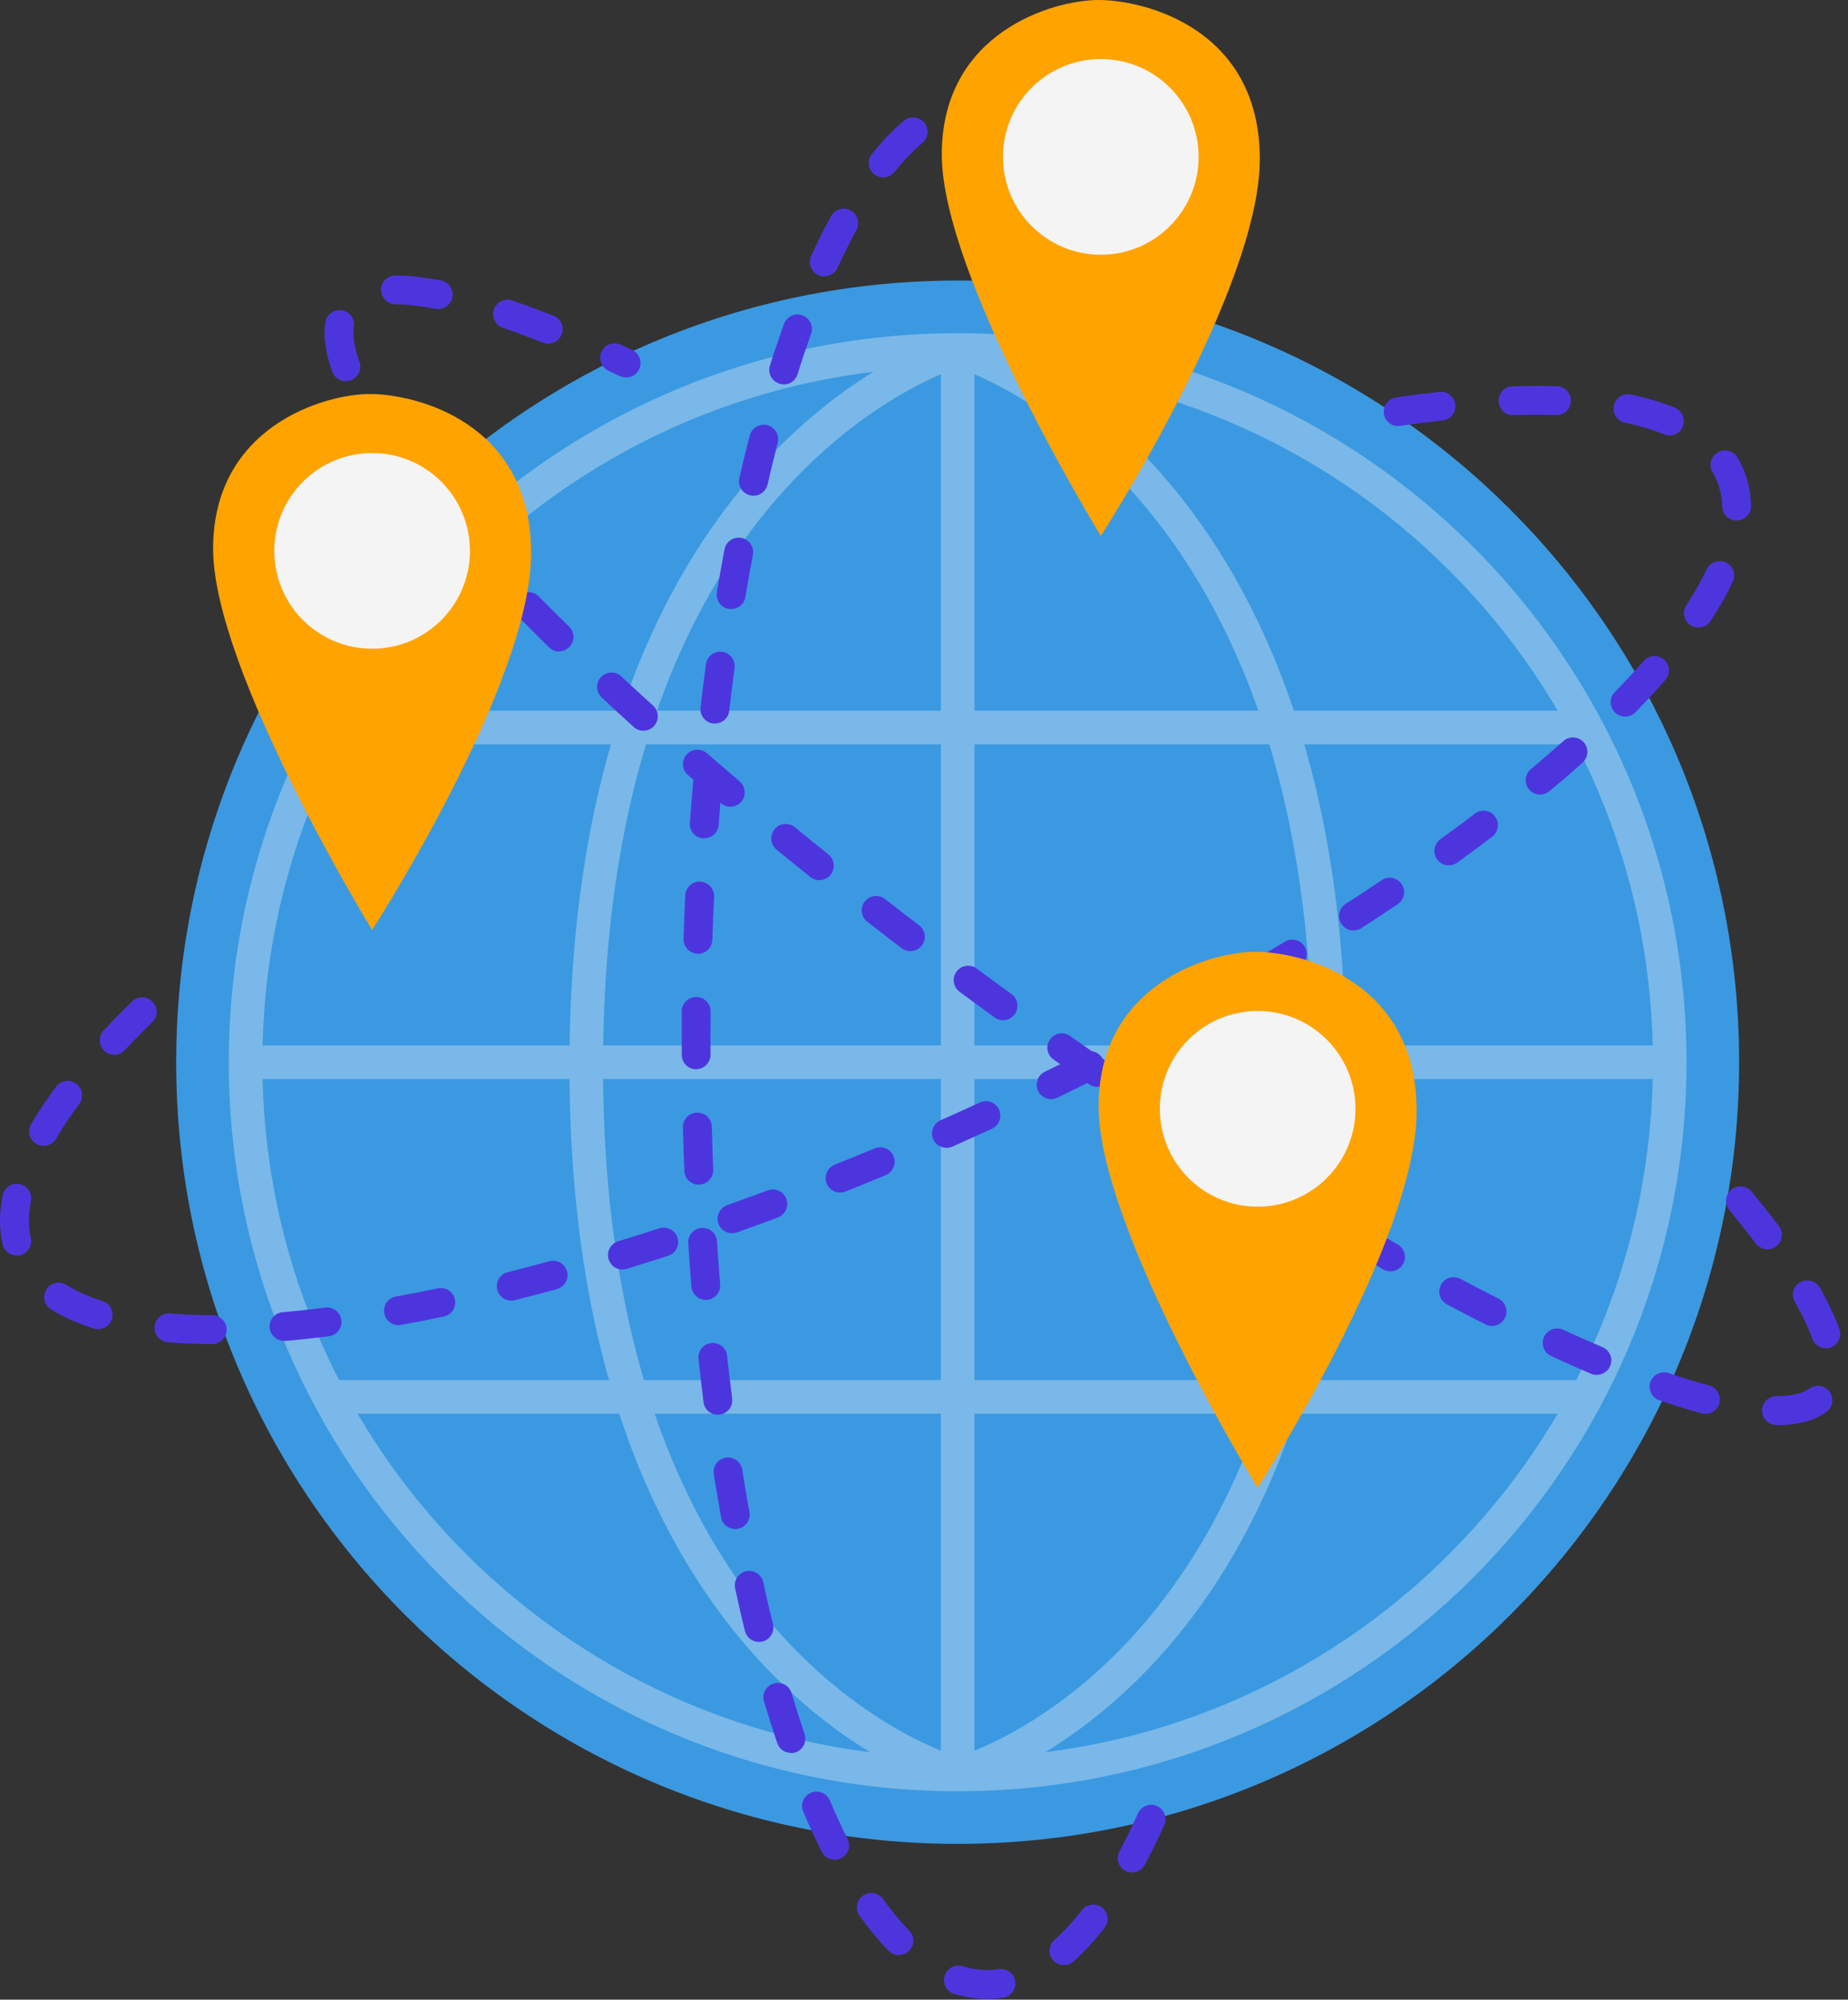<svg width="110" height="119" viewBox="0 0 110 119" fill="none" xmlns="http://www.w3.org/2000/svg">
<rect x="0" y="0" width="110" height="119" fill="#333333" stroke="none"/>
<g clip-path="url(#clip0_7_4892)">
<path d="M57.003 109.729C82.693 109.729 103.519 88.903 103.519 63.213C103.519 37.522 82.693 16.696 57.003 16.696C31.313 16.696 10.487 37.522 10.487 63.213C10.487 88.903 31.313 109.729 57.003 109.729Z" fill="#3B99E1"/>
<path d="M19.702 43.295H94.329" stroke="#79B8E8" stroke-width="2" stroke-miterlimit="10"/>
<path d="M14.627 63.213H99.388" stroke="#79B8E8" stroke-width="2" stroke-miterlimit="10"/>
<path d="M19.702 83.13H94.261" stroke="#79B8E8" stroke-width="2" stroke-miterlimit="10"/>
<path d="M57.003 105.598C80.412 105.598 99.388 86.621 99.388 63.213C99.388 39.804 80.412 20.828 57.003 20.828C33.594 20.828 14.618 39.804 14.618 63.213C14.618 86.621 33.594 105.598 57.003 105.598Z" stroke="#79B8E8" stroke-width="2" stroke-miterlimit="10"/>
<path d="M57.003 20.828V105.598" stroke="#79B8E8" stroke-width="2" stroke-miterlimit="10"/>
<path d="M57.003 20.828C57.003 20.828 79.11 27.063 79.11 63.445C79.11 99.826 57.003 105.598 57.003 105.598" stroke="#79B8E8" stroke-width="2" stroke-miterlimit="10"/>
<path d="M57.003 20.828C57.003 20.828 34.896 27.063 34.896 63.445C34.896 99.826 57.003 105.598 57.003 105.598" stroke="#79B8E8" stroke-width="2" stroke-miterlimit="10"/>
<path d="M12.625 79.986C11.698 79.986 10.813 79.943 9.98 79.875C9.508 79.832 9.156 79.419 9.198 78.947C9.241 78.475 9.645 78.123 10.126 78.165C10.908 78.234 11.749 78.269 12.634 78.269C13.106 78.269 13.493 78.655 13.493 79.127C13.493 79.6 13.106 79.986 12.634 79.986H12.625ZM16.911 79.797C16.473 79.797 16.095 79.462 16.052 79.016C16.009 78.543 16.361 78.123 16.834 78.088C17.65 78.019 18.491 77.925 19.359 77.813C19.831 77.762 20.261 78.088 20.321 78.561C20.381 79.033 20.046 79.462 19.574 79.522C18.68 79.634 17.813 79.729 16.98 79.797C16.954 79.797 16.928 79.797 16.902 79.797H16.911ZM5.832 79.102C5.746 79.102 5.66 79.093 5.574 79.059C4.604 78.749 3.753 78.372 3.032 77.916C2.628 77.667 2.508 77.135 2.766 76.731C3.015 76.328 3.547 76.207 3.951 76.465C4.543 76.843 5.265 77.161 6.098 77.427C6.553 77.573 6.802 78.054 6.656 78.501C6.545 78.87 6.201 79.102 5.84 79.102H5.832ZM23.713 78.861C23.31 78.861 22.949 78.569 22.872 78.157C22.786 77.693 23.095 77.246 23.559 77.161C24.375 77.015 25.216 76.843 26.067 76.671C26.539 76.577 26.986 76.869 27.08 77.332C27.175 77.796 26.883 78.251 26.419 78.346C25.551 78.526 24.701 78.698 23.868 78.844C23.816 78.853 23.765 78.861 23.713 78.861ZM30.43 77.401C30.043 77.401 29.7 77.143 29.597 76.748C29.485 76.285 29.76 75.821 30.224 75.709C31.04 75.503 31.864 75.288 32.697 75.056C33.152 74.936 33.625 75.202 33.754 75.658C33.882 76.113 33.608 76.585 33.152 76.714C32.302 76.946 31.469 77.169 30.644 77.375C30.576 77.392 30.507 77.401 30.438 77.401H30.43ZM37.052 75.555C36.682 75.555 36.347 75.314 36.227 74.945C36.09 74.49 36.339 74.009 36.794 73.871C37.601 73.622 38.417 73.364 39.242 73.098C39.697 72.952 40.178 73.201 40.324 73.648C40.47 74.103 40.221 74.584 39.774 74.73C38.941 74.996 38.117 75.263 37.301 75.512C37.215 75.537 37.129 75.546 37.052 75.546V75.555ZM0.988 74.713C0.593 74.713 0.24 74.438 0.155 74.043C0.052 73.596 0 73.124 0 72.643C0 72.162 0.052 71.655 0.155 71.14C0.249 70.676 0.696 70.367 1.159 70.462C1.623 70.556 1.932 71.002 1.838 71.466C1.761 71.87 1.718 72.274 1.718 72.643C1.718 73.012 1.752 73.347 1.829 73.674C1.932 74.137 1.64 74.593 1.177 74.704C1.117 74.721 1.048 74.721 0.988 74.721V74.713ZM43.57 73.39C43.218 73.39 42.883 73.167 42.763 72.815C42.608 72.368 42.84 71.879 43.287 71.715C44.086 71.432 44.884 71.14 45.7 70.839C46.147 70.676 46.636 70.9 46.808 71.346C46.971 71.793 46.748 72.282 46.302 72.454C45.486 72.755 44.67 73.055 43.871 73.339C43.776 73.373 43.682 73.39 43.587 73.39H43.57ZM50.003 70.968C49.66 70.968 49.342 70.762 49.205 70.427C49.033 69.989 49.239 69.491 49.685 69.311C50.476 68.993 51.266 68.675 52.065 68.34C52.503 68.16 53.009 68.366 53.19 68.804C53.37 69.242 53.164 69.74 52.726 69.929C51.927 70.264 51.12 70.59 50.33 70.908C50.227 70.951 50.115 70.968 50.012 70.968H50.003ZM56.333 68.306C56.007 68.306 55.689 68.117 55.552 67.799C55.363 67.37 55.552 66.854 55.99 66.665C56.771 66.322 57.544 65.97 58.326 65.609C58.755 65.411 59.27 65.6 59.468 66.03C59.666 66.459 59.468 66.975 59.047 67.172C58.257 67.533 57.475 67.885 56.685 68.237C56.574 68.288 56.453 68.314 56.342 68.314L56.333 68.306ZM2.602 68.194C2.456 68.194 2.302 68.16 2.164 68.074C1.752 67.833 1.615 67.309 1.855 66.897C2.276 66.184 2.774 65.428 3.332 64.673C3.616 64.295 4.157 64.209 4.535 64.492C4.913 64.776 4.999 65.317 4.715 65.695C4.191 66.399 3.727 67.095 3.341 67.765C3.178 68.04 2.894 68.186 2.602 68.186V68.194ZM62.569 65.411C62.251 65.411 61.941 65.231 61.795 64.93C61.589 64.501 61.77 63.986 62.191 63.779C62.964 63.402 63.737 63.024 64.492 62.646C64.922 62.431 65.437 62.603 65.643 63.032C65.858 63.453 65.686 63.968 65.257 64.183C64.492 64.57 63.719 64.948 62.938 65.325C62.818 65.385 62.689 65.411 62.56 65.411H62.569ZM6.794 62.766C6.579 62.766 6.373 62.689 6.21 62.534C5.866 62.208 5.849 61.667 6.167 61.323C6.699 60.756 7.266 60.172 7.867 59.597C8.211 59.27 8.752 59.27 9.078 59.614C9.413 59.958 9.405 60.499 9.061 60.825C8.486 61.392 7.936 61.95 7.421 62.5C7.249 62.68 7.026 62.775 6.794 62.775V62.766ZM68.701 62.302C68.392 62.302 68.1 62.139 67.945 61.847C67.722 61.426 67.885 60.911 68.297 60.688C69.062 60.284 69.809 59.88 70.556 59.468C70.968 59.245 71.492 59.391 71.724 59.803C71.956 60.215 71.801 60.739 71.389 60.971C70.642 61.383 69.877 61.795 69.113 62.199C68.984 62.268 68.847 62.302 68.709 62.302H68.701ZM74.704 58.961C74.412 58.961 74.12 58.807 73.966 58.532C73.725 58.12 73.863 57.596 74.275 57.355C75.022 56.917 75.752 56.479 76.482 56.041C76.886 55.792 77.418 55.929 77.659 56.333C77.908 56.737 77.77 57.269 77.367 57.51C76.637 57.956 75.89 58.394 75.142 58.832C75.005 58.91 74.859 58.953 74.713 58.953L74.704 58.961ZM80.562 55.371C80.278 55.371 80.004 55.234 79.84 54.976C79.583 54.581 79.694 54.048 80.098 53.791C80.828 53.319 81.541 52.855 82.237 52.382C82.632 52.116 83.164 52.219 83.43 52.614C83.697 53.009 83.594 53.542 83.198 53.808C82.494 54.28 81.764 54.761 81.034 55.234C80.888 55.328 80.725 55.371 80.57 55.371H80.562ZM86.239 51.498C85.973 51.498 85.706 51.377 85.543 51.145C85.268 50.759 85.354 50.227 85.732 49.943C86.436 49.436 87.124 48.93 87.785 48.423C88.163 48.131 88.704 48.208 88.987 48.586C89.271 48.964 89.202 49.505 88.824 49.788C88.146 50.304 87.45 50.819 86.737 51.334C86.582 51.446 86.411 51.498 86.239 51.498ZM91.676 47.289C91.427 47.289 91.186 47.186 91.014 46.98C90.714 46.619 90.757 46.078 91.126 45.769C91.796 45.211 92.44 44.653 93.058 44.103C93.41 43.785 93.952 43.819 94.269 44.172C94.587 44.524 94.553 45.065 94.201 45.383C93.574 45.949 92.912 46.516 92.225 47.083C92.062 47.221 91.873 47.281 91.676 47.281V47.289ZM96.734 42.643C96.52 42.643 96.305 42.565 96.133 42.402C95.79 42.067 95.79 41.526 96.116 41.191C96.726 40.564 97.31 39.937 97.834 39.336C98.143 38.975 98.692 38.941 99.045 39.25C99.405 39.559 99.44 40.109 99.13 40.461C98.581 41.088 97.988 41.741 97.353 42.385C97.181 42.557 96.958 42.643 96.734 42.643ZM101.097 37.343C100.934 37.343 100.771 37.301 100.625 37.206C100.23 36.948 100.118 36.416 100.376 36.021C100.857 35.282 101.261 34.569 101.587 33.882C101.793 33.453 102.3 33.273 102.729 33.47C103.159 33.676 103.339 34.183 103.141 34.612C102.789 35.368 102.343 36.158 101.819 36.957C101.656 37.206 101.381 37.343 101.097 37.343ZM103.373 30.979C102.91 30.979 102.532 30.61 102.514 30.146C102.497 29.545 102.368 28.987 102.137 28.48C102.076 28.351 102.008 28.231 101.939 28.102C101.699 27.698 101.827 27.166 102.24 26.925C102.652 26.685 103.176 26.822 103.416 27.226C103.519 27.398 103.614 27.578 103.7 27.759C104.026 28.471 104.206 29.253 104.232 30.086C104.249 30.558 103.88 30.953 103.399 30.971C103.391 30.971 103.382 30.971 103.373 30.971V30.979ZM99.362 25.912C99.251 25.912 99.139 25.895 99.036 25.843C98.358 25.568 97.585 25.337 96.726 25.156C96.262 25.062 95.961 24.607 96.064 24.143C96.159 23.679 96.614 23.378 97.078 23.481C98.04 23.679 98.924 23.945 99.697 24.263C100.135 24.443 100.342 24.95 100.161 25.388C100.024 25.723 99.706 25.921 99.371 25.921L99.362 25.912ZM83.224 25.362C82.803 25.362 82.443 25.053 82.374 24.632C82.305 24.16 82.632 23.722 83.096 23.653C83.98 23.524 84.839 23.413 85.681 23.318C86.144 23.267 86.574 23.602 86.625 24.074C86.677 24.546 86.342 24.967 85.87 25.019C85.054 25.113 84.212 25.216 83.344 25.345C83.302 25.345 83.259 25.354 83.216 25.354L83.224 25.362ZM90.061 24.71C89.597 24.71 89.219 24.34 89.202 23.877C89.185 23.404 89.554 23.009 90.035 22.992C90.507 22.975 90.971 22.966 91.418 22.966C91.847 22.966 92.26 22.966 92.672 22.983C93.144 23 93.513 23.395 93.505 23.868C93.488 24.34 93.118 24.727 92.62 24.701C92.208 24.684 91.796 24.684 91.358 24.684C90.945 24.684 90.525 24.684 90.095 24.701C90.087 24.701 90.078 24.701 90.07 24.701L90.061 24.71Z" fill="#4D35DE"/>
<path d="M58.738 118.953C58.085 118.953 57.432 118.85 56.788 118.653C56.333 118.507 56.084 118.026 56.23 117.579C56.376 117.124 56.849 116.875 57.304 117.012C58.017 117.236 58.738 117.287 59.451 117.184C59.915 117.115 60.361 117.433 60.43 117.905C60.499 118.378 60.181 118.816 59.709 118.885C59.391 118.936 59.064 118.962 58.738 118.962V118.953ZM63.333 116.944C63.093 116.944 62.861 116.849 62.689 116.66C62.371 116.308 62.405 115.767 62.758 115.449C63.307 114.96 63.865 114.358 64.398 113.671C64.69 113.293 65.231 113.233 65.6 113.525C65.978 113.817 66.038 114.358 65.746 114.728C65.145 115.492 64.527 116.171 63.9 116.729C63.737 116.875 63.531 116.944 63.324 116.944H63.333ZM53.508 116.351C53.284 116.351 53.061 116.265 52.889 116.093C52.305 115.492 51.73 114.796 51.163 114.006C50.888 113.62 50.974 113.087 51.36 112.812C51.747 112.538 52.279 112.623 52.563 113.01C53.069 113.723 53.593 114.358 54.117 114.891C54.452 115.234 54.444 115.775 54.1 116.102C53.937 116.265 53.714 116.342 53.499 116.342L53.508 116.351ZM67.387 111.438C67.249 111.438 67.112 111.404 66.983 111.335C66.562 111.112 66.408 110.588 66.631 110.176C67.009 109.471 67.378 108.707 67.739 107.908C67.936 107.479 68.443 107.281 68.873 107.479C69.302 107.676 69.5 108.183 69.302 108.613C68.924 109.446 68.538 110.244 68.143 110.974C67.988 111.266 67.687 111.43 67.387 111.43V111.438ZM49.685 110.674C49.368 110.674 49.067 110.502 48.913 110.201C48.543 109.454 48.165 108.655 47.813 107.814C47.624 107.376 47.83 106.869 48.268 106.689C48.706 106.5 49.213 106.706 49.394 107.144C49.737 107.951 50.098 108.724 50.45 109.437C50.665 109.858 50.493 110.373 50.063 110.588C49.943 110.648 49.806 110.682 49.677 110.682L49.685 110.674ZM47.083 104.318C46.722 104.318 46.388 104.095 46.267 103.734C45.992 102.935 45.735 102.102 45.477 101.252C45.34 100.797 45.597 100.316 46.053 100.187C46.508 100.05 46.989 100.307 47.117 100.762C47.367 101.596 47.624 102.403 47.891 103.193C48.045 103.64 47.805 104.129 47.349 104.284C47.255 104.318 47.169 104.327 47.075 104.327L47.083 104.318ZM45.176 97.713C44.79 97.713 44.438 97.447 44.343 97.061C44.137 96.236 43.948 95.394 43.759 94.527C43.656 94.063 43.948 93.608 44.412 93.505C44.876 93.402 45.331 93.694 45.434 94.158C45.614 95.008 45.812 95.833 46.01 96.648C46.121 97.112 45.838 97.576 45.383 97.688C45.314 97.705 45.245 97.713 45.176 97.713ZM43.759 90.989C43.347 90.989 42.986 90.697 42.918 90.284C42.772 89.443 42.626 88.592 42.488 87.725C42.411 87.252 42.737 86.814 43.201 86.746C43.665 86.668 44.111 86.995 44.18 87.459C44.318 88.317 44.455 89.159 44.61 89.984C44.696 90.448 44.386 90.894 43.914 90.98C43.862 90.989 43.811 90.997 43.759 90.997V90.989ZM42.729 84.195C42.299 84.195 41.93 83.877 41.878 83.448C41.775 82.597 41.672 81.739 41.578 80.871C41.526 80.399 41.87 79.978 42.334 79.926C42.806 79.875 43.227 80.21 43.278 80.682C43.373 81.541 43.476 82.391 43.579 83.224C43.639 83.697 43.304 84.126 42.832 84.186C42.797 84.186 42.755 84.186 42.72 84.186L42.729 84.195ZM42.016 77.358C41.569 77.358 41.2 77.015 41.157 76.568C41.088 75.718 41.02 74.85 40.968 73.983C40.934 73.511 41.294 73.098 41.767 73.073C42.248 73.047 42.651 73.399 42.677 73.871C42.737 74.73 42.797 75.581 42.866 76.431C42.909 76.903 42.557 77.315 42.076 77.358C42.05 77.358 42.024 77.358 42.007 77.358H42.016ZM41.595 70.504C41.14 70.504 40.753 70.144 40.736 69.68C40.702 68.821 40.667 67.962 40.65 67.095C40.633 66.623 41.011 66.227 41.483 66.21C41.99 66.21 42.351 66.571 42.368 67.043C42.394 67.902 42.419 68.761 42.454 69.603C42.471 70.075 42.102 70.479 41.629 70.496C41.621 70.496 41.604 70.496 41.595 70.496V70.504ZM41.44 63.634C40.968 63.634 40.581 63.247 40.581 62.775V62.062C40.581 61.435 40.581 60.808 40.581 60.181C40.581 59.709 40.968 59.331 41.44 59.331H41.449C41.921 59.331 42.308 59.726 42.299 60.198C42.299 60.816 42.291 61.435 42.291 62.062V62.766C42.291 63.239 41.913 63.625 41.432 63.625L41.44 63.634ZM41.544 56.754C41.544 56.754 41.526 56.754 41.518 56.754C41.045 56.737 40.676 56.342 40.685 55.869C40.71 55.002 40.753 54.135 40.788 53.284C40.813 52.812 41.209 52.434 41.69 52.468C42.162 52.494 42.531 52.898 42.505 53.37C42.462 54.22 42.428 55.071 42.402 55.93C42.385 56.393 42.007 56.763 41.544 56.763V56.754ZM41.913 49.892C41.913 49.892 41.87 49.892 41.853 49.892C41.38 49.857 41.028 49.445 41.062 48.973C41.123 48.105 41.2 47.246 41.269 46.388C41.312 45.915 41.724 45.563 42.205 45.606C42.677 45.649 43.029 46.07 42.986 46.533C42.909 47.375 42.84 48.225 42.78 49.084C42.746 49.54 42.368 49.883 41.921 49.883L41.913 49.892ZM42.557 43.055C42.557 43.055 42.488 43.055 42.454 43.055C41.981 43.004 41.647 42.574 41.698 42.102C41.801 41.234 41.904 40.376 42.024 39.525C42.085 39.053 42.523 38.726 42.986 38.787C43.459 38.847 43.785 39.285 43.725 39.757C43.613 40.59 43.502 41.441 43.407 42.299C43.356 42.737 42.986 43.055 42.557 43.055ZM43.519 36.244C43.476 36.244 43.424 36.244 43.373 36.236C42.909 36.158 42.591 35.712 42.669 35.248C42.815 34.381 42.969 33.53 43.124 32.697C43.21 32.233 43.656 31.924 44.129 32.01C44.593 32.096 44.902 32.551 44.816 33.015C44.661 33.84 44.507 34.681 44.369 35.531C44.3 35.952 43.931 36.244 43.519 36.244ZM44.85 29.502C44.79 29.502 44.721 29.502 44.653 29.476C44.189 29.373 43.905 28.91 44.008 28.446C44.206 27.587 44.412 26.745 44.627 25.921C44.747 25.465 45.211 25.182 45.675 25.302C46.13 25.423 46.413 25.886 46.293 26.35C46.087 27.157 45.881 27.982 45.692 28.832C45.597 29.227 45.245 29.502 44.859 29.502H44.85ZM46.645 22.872C46.559 22.872 46.473 22.863 46.388 22.829C45.932 22.683 45.683 22.202 45.829 21.755C46.096 20.905 46.379 20.08 46.662 19.282C46.825 18.835 47.315 18.603 47.762 18.766C48.208 18.93 48.44 19.419 48.277 19.866C48.002 20.639 47.727 21.446 47.47 22.279C47.358 22.648 47.014 22.88 46.654 22.88L46.645 22.872ZM68.984 17.787C68.649 17.787 68.332 17.59 68.194 17.263C67.859 16.465 67.507 15.692 67.155 14.962C66.949 14.532 67.121 14.025 67.55 13.811C67.979 13.605 68.486 13.776 68.701 14.206C69.07 14.962 69.439 15.769 69.783 16.602C69.963 17.04 69.757 17.538 69.319 17.727C69.208 17.77 69.096 17.796 68.984 17.796V17.787ZM49.067 16.447C48.947 16.447 48.827 16.422 48.706 16.37C48.277 16.173 48.088 15.666 48.286 15.228C48.663 14.395 49.059 13.605 49.462 12.866C49.685 12.454 50.209 12.29 50.63 12.522C51.043 12.746 51.197 13.27 50.974 13.69C50.596 14.395 50.218 15.15 49.849 15.941C49.703 16.259 49.394 16.439 49.067 16.439V16.447ZM65.772 11.724C65.497 11.724 65.231 11.595 65.068 11.354C64.57 10.633 64.054 9.989 63.539 9.439C63.213 9.095 63.239 8.546 63.582 8.228C63.926 7.902 64.475 7.927 64.793 8.271C65.36 8.881 65.927 9.594 66.476 10.384C66.743 10.77 66.648 11.311 66.262 11.578C66.116 11.681 65.944 11.732 65.772 11.732V11.724ZM52.571 10.556C52.382 10.556 52.193 10.495 52.03 10.367C51.661 10.066 51.601 9.525 51.901 9.156C52.52 8.391 53.155 7.73 53.8 7.189C54.16 6.88 54.701 6.931 55.011 7.292C55.32 7.653 55.268 8.194 54.907 8.503C54.349 8.975 53.782 9.559 53.241 10.238C53.069 10.444 52.82 10.556 52.571 10.556ZM60.696 7.249C60.602 7.249 60.499 7.232 60.404 7.197C59.691 6.94 58.97 6.837 58.257 6.914C57.793 6.957 57.364 6.622 57.312 6.15C57.261 5.677 57.604 5.256 58.077 5.205C59.047 5.11 60.035 5.231 60.988 5.583C61.435 5.746 61.658 6.235 61.495 6.682C61.366 7.034 61.04 7.249 60.688 7.249H60.696Z" fill="#4D35DE"/>
<path d="M65.523 31.89C65.523 31.89 56.058 16.465 56.058 9.198C56.058 1.932 62.672 0 65.394 0C68.117 0 74.988 1.683 74.988 9.465C74.988 17.246 65.523 31.898 65.523 31.898V31.89Z" fill="#FFA301"/>
<path d="M65.523 15.159C68.739 15.159 71.346 12.552 71.346 9.336C71.346 6.12 68.739 3.513 65.523 3.513C62.307 3.513 59.7 6.12 59.7 9.336C59.7 12.552 62.307 15.159 65.523 15.159Z" fill="#F4F4F4"/>
<path d="M105.744 84.805C105.271 84.805 104.885 84.418 104.885 83.946C104.885 83.473 105.263 83.087 105.744 83.087C106.62 83.087 107.298 82.924 107.702 82.632C108.089 82.357 108.621 82.443 108.904 82.829C109.179 83.216 109.093 83.748 108.707 84.032C107.994 84.547 107.006 84.805 105.744 84.813V84.805ZM101.51 84.135C101.432 84.135 101.364 84.126 101.286 84.109C100.496 83.894 99.654 83.636 98.77 83.336C98.323 83.181 98.083 82.692 98.237 82.245C98.392 81.799 98.881 81.558 99.328 81.713C100.178 82.005 100.986 82.254 101.733 82.451C102.188 82.572 102.463 83.044 102.343 83.508C102.24 83.894 101.896 84.143 101.51 84.143V84.135ZM95.042 81.824C94.931 81.824 94.819 81.799 94.707 81.756C93.934 81.429 93.144 81.077 92.328 80.699C91.899 80.502 91.71 79.995 91.907 79.557C92.105 79.127 92.612 78.939 93.05 79.136C93.849 79.505 94.63 79.849 95.386 80.167C95.824 80.356 96.03 80.854 95.841 81.292C95.704 81.618 95.386 81.816 95.051 81.816L95.042 81.824ZM108.681 80.235C108.329 80.235 108.003 80.021 107.874 79.668C107.642 79.016 107.29 78.277 106.835 77.478C106.603 77.066 106.74 76.542 107.152 76.31C107.565 76.079 108.089 76.225 108.32 76.628C108.827 77.513 109.214 78.346 109.488 79.085C109.652 79.531 109.42 80.021 108.973 80.184C108.879 80.218 108.776 80.235 108.681 80.235ZM88.816 78.913C88.687 78.913 88.549 78.887 88.429 78.818C87.673 78.44 86.909 78.037 86.127 77.624C85.706 77.401 85.552 76.886 85.766 76.465C85.99 76.044 86.505 75.889 86.926 76.104C87.699 76.516 88.455 76.903 89.202 77.281C89.623 77.496 89.795 78.011 89.58 78.432C89.425 78.732 89.125 78.904 88.816 78.904V78.913ZM82.76 75.658C82.615 75.658 82.477 75.623 82.34 75.546C81.601 75.125 80.854 74.696 80.098 74.258C79.686 74.017 79.548 73.493 79.789 73.081C80.029 72.669 80.553 72.531 80.966 72.772C81.713 73.21 82.46 73.639 83.19 74.052C83.602 74.284 83.748 74.807 83.516 75.22C83.362 75.503 83.07 75.658 82.769 75.658H82.76ZM105.194 74.344C104.936 74.344 104.679 74.223 104.507 74C104.035 73.373 103.502 72.703 102.935 72.007C102.635 71.638 102.686 71.097 103.056 70.796C103.425 70.496 103.966 70.547 104.267 70.917C104.851 71.629 105.4 72.317 105.89 72.969C106.173 73.347 106.096 73.888 105.718 74.172C105.563 74.284 105.383 74.344 105.203 74.344H105.194ZM76.843 72.171C76.688 72.171 76.534 72.128 76.396 72.042C75.666 71.595 74.936 71.149 74.198 70.676C73.794 70.427 73.674 69.895 73.923 69.491C74.172 69.087 74.704 68.967 75.108 69.216C75.838 69.68 76.568 70.126 77.29 70.565C77.693 70.814 77.822 71.338 77.573 71.75C77.41 72.016 77.126 72.162 76.843 72.162V72.171ZM71.028 68.503C70.865 68.503 70.702 68.46 70.565 68.366C69.852 67.902 69.13 67.43 68.409 66.94C68.014 66.674 67.911 66.141 68.168 65.746C68.435 65.351 68.967 65.24 69.362 65.506C70.084 65.987 70.796 66.459 71.509 66.914C71.904 67.172 72.016 67.704 71.758 68.1C71.595 68.349 71.32 68.486 71.037 68.486L71.028 68.503ZM65.317 64.681C65.145 64.681 64.982 64.63 64.827 64.527C64.123 64.037 63.419 63.548 62.706 63.05C62.319 62.775 62.225 62.242 62.5 61.856C62.775 61.469 63.307 61.375 63.694 61.65C64.398 62.148 65.102 62.637 65.806 63.118C66.193 63.384 66.296 63.925 66.03 64.312C65.867 64.552 65.592 64.681 65.326 64.681H65.317ZM59.709 60.713C59.537 60.713 59.356 60.662 59.202 60.55L57.115 59.021C56.737 58.738 56.651 58.205 56.934 57.819C57.218 57.441 57.75 57.355 58.137 57.639L60.207 59.159C60.593 59.434 60.679 59.975 60.396 60.361C60.224 60.593 59.966 60.713 59.7 60.713H59.709ZM54.194 56.608C54.014 56.608 53.834 56.548 53.679 56.436C52.992 55.912 52.305 55.388 51.627 54.856C51.249 54.564 51.18 54.023 51.472 53.653C51.764 53.276 52.305 53.215 52.674 53.499C53.344 54.023 54.023 54.547 54.71 55.062C55.088 55.345 55.157 55.886 54.873 56.264C54.701 56.488 54.452 56.599 54.186 56.599L54.194 56.608ZM48.775 52.382C48.586 52.382 48.397 52.322 48.234 52.193C47.556 51.652 46.886 51.103 46.224 50.562C45.855 50.261 45.803 49.72 46.104 49.35C46.405 48.981 46.946 48.93 47.315 49.23C47.968 49.771 48.638 50.304 49.308 50.845C49.677 51.145 49.737 51.687 49.436 52.056C49.265 52.271 49.016 52.374 48.767 52.374L48.775 52.382ZM43.476 48.011C43.278 48.011 43.081 47.942 42.918 47.805C42.256 47.238 41.595 46.679 40.951 46.121C40.59 45.812 40.556 45.271 40.865 44.91C41.174 44.549 41.715 44.515 42.076 44.824C42.712 45.374 43.364 45.932 44.026 46.499C44.386 46.808 44.429 47.349 44.129 47.71C43.957 47.908 43.716 48.011 43.476 48.011ZM38.297 43.484C38.091 43.484 37.885 43.416 37.721 43.261C37.069 42.677 36.433 42.093 35.815 41.509C35.471 41.183 35.446 40.642 35.772 40.298C36.098 39.955 36.639 39.929 36.983 40.255C37.601 40.831 38.228 41.406 38.872 41.99C39.224 42.308 39.25 42.849 38.932 43.201C38.761 43.39 38.529 43.484 38.297 43.484ZM33.29 38.778C33.075 38.778 32.86 38.701 32.688 38.529C32.053 37.91 31.443 37.301 30.851 36.699C30.516 36.364 30.524 35.815 30.851 35.488C31.186 35.153 31.735 35.162 32.062 35.488C32.645 36.081 33.255 36.682 33.874 37.292C34.217 37.627 34.217 38.168 33.891 38.503C33.719 38.675 33.496 38.761 33.281 38.761L33.29 38.778ZM28.497 33.848C28.265 33.848 28.033 33.754 27.862 33.573C27.252 32.912 26.676 32.259 26.135 31.632C25.826 31.271 25.86 30.73 26.221 30.421C26.582 30.112 27.123 30.146 27.432 30.507C27.973 31.125 28.532 31.761 29.133 32.414C29.451 32.766 29.433 33.307 29.081 33.625C28.918 33.779 28.712 33.848 28.506 33.848H28.497ZM24.083 28.583C23.825 28.583 23.567 28.463 23.395 28.239C22.829 27.492 22.322 26.771 21.875 26.092C21.618 25.697 21.729 25.165 22.124 24.907C22.52 24.649 23.052 24.761 23.31 25.156C23.73 25.8 24.22 26.496 24.761 27.218C25.045 27.595 24.967 28.137 24.589 28.42C24.435 28.54 24.254 28.592 24.074 28.592L24.083 28.583ZM20.587 22.691C20.235 22.691 19.909 22.477 19.78 22.124C19.471 21.265 19.316 20.493 19.316 19.814C19.316 19.591 19.333 19.385 19.367 19.178C19.445 18.715 19.883 18.388 20.347 18.466C20.819 18.543 21.137 18.981 21.059 19.445C21.042 19.556 21.034 19.677 21.034 19.805C21.034 20.286 21.154 20.87 21.394 21.532C21.558 21.978 21.326 22.468 20.879 22.631C20.785 22.666 20.681 22.683 20.587 22.683V22.691ZM37.258 22.459C37.137 22.459 37.009 22.434 36.897 22.382L36.227 22.073C35.798 21.875 35.609 21.369 35.806 20.931C36.004 20.493 36.511 20.312 36.949 20.51L37.636 20.828C38.065 21.034 38.245 21.54 38.048 21.97C37.902 22.279 37.593 22.468 37.266 22.468L37.258 22.459ZM32.628 20.45C32.525 20.45 32.414 20.432 32.311 20.39C31.477 20.063 30.679 19.762 29.931 19.505C29.485 19.35 29.244 18.861 29.399 18.414C29.554 17.968 30.043 17.727 30.49 17.882C31.263 18.148 32.087 18.457 32.946 18.792C33.384 18.964 33.608 19.462 33.427 19.909C33.29 20.244 32.972 20.45 32.628 20.45ZM26.084 18.397C26.032 18.397 25.972 18.397 25.921 18.38C25.027 18.208 24.237 18.113 23.559 18.113C23.086 18.113 22.683 17.727 22.683 17.255C22.683 16.782 23.052 16.396 23.524 16.396H23.559C24.34 16.396 25.251 16.499 26.247 16.688C26.711 16.782 27.02 17.229 26.925 17.693C26.848 18.105 26.488 18.388 26.084 18.388V18.397Z" fill="#4D35DE"/>
<path d="M74.859 88.541C74.859 88.541 65.394 73.115 65.394 65.849C65.394 58.583 72.007 56.642 74.73 56.642C77.453 56.642 84.324 58.326 84.324 66.107C84.324 73.888 74.859 88.541 74.859 88.541Z" fill="#FFA301"/>
<path d="M74.859 71.81C78.075 71.81 80.682 69.203 80.682 65.987C80.682 62.771 78.075 60.164 74.859 60.164C71.643 60.164 69.036 62.771 69.036 65.987C69.036 69.203 71.643 71.81 74.859 71.81Z" fill="#F4F4F4"/>
<path d="M22.15 55.345C22.15 55.345 12.685 39.92 12.685 32.654C12.685 25.388 19.299 23.447 22.021 23.447C24.744 23.447 31.615 25.13 31.615 32.912C31.615 40.693 22.15 55.345 22.15 55.345Z" fill="#FFA301"/>
<path d="M22.15 38.606C25.366 38.606 27.973 35.999 27.973 32.783C27.973 29.567 25.366 26.96 22.15 26.96C18.934 26.96 16.327 29.567 16.327 32.783C16.327 35.999 18.934 38.606 22.15 38.606Z" fill="#F4F4F4"/>
</g>
<defs>
<clipPath id="clip0_7_4892">
<rect width="109.54" height="118.953" fill="white"/>
</clipPath>
</defs>
</svg>
